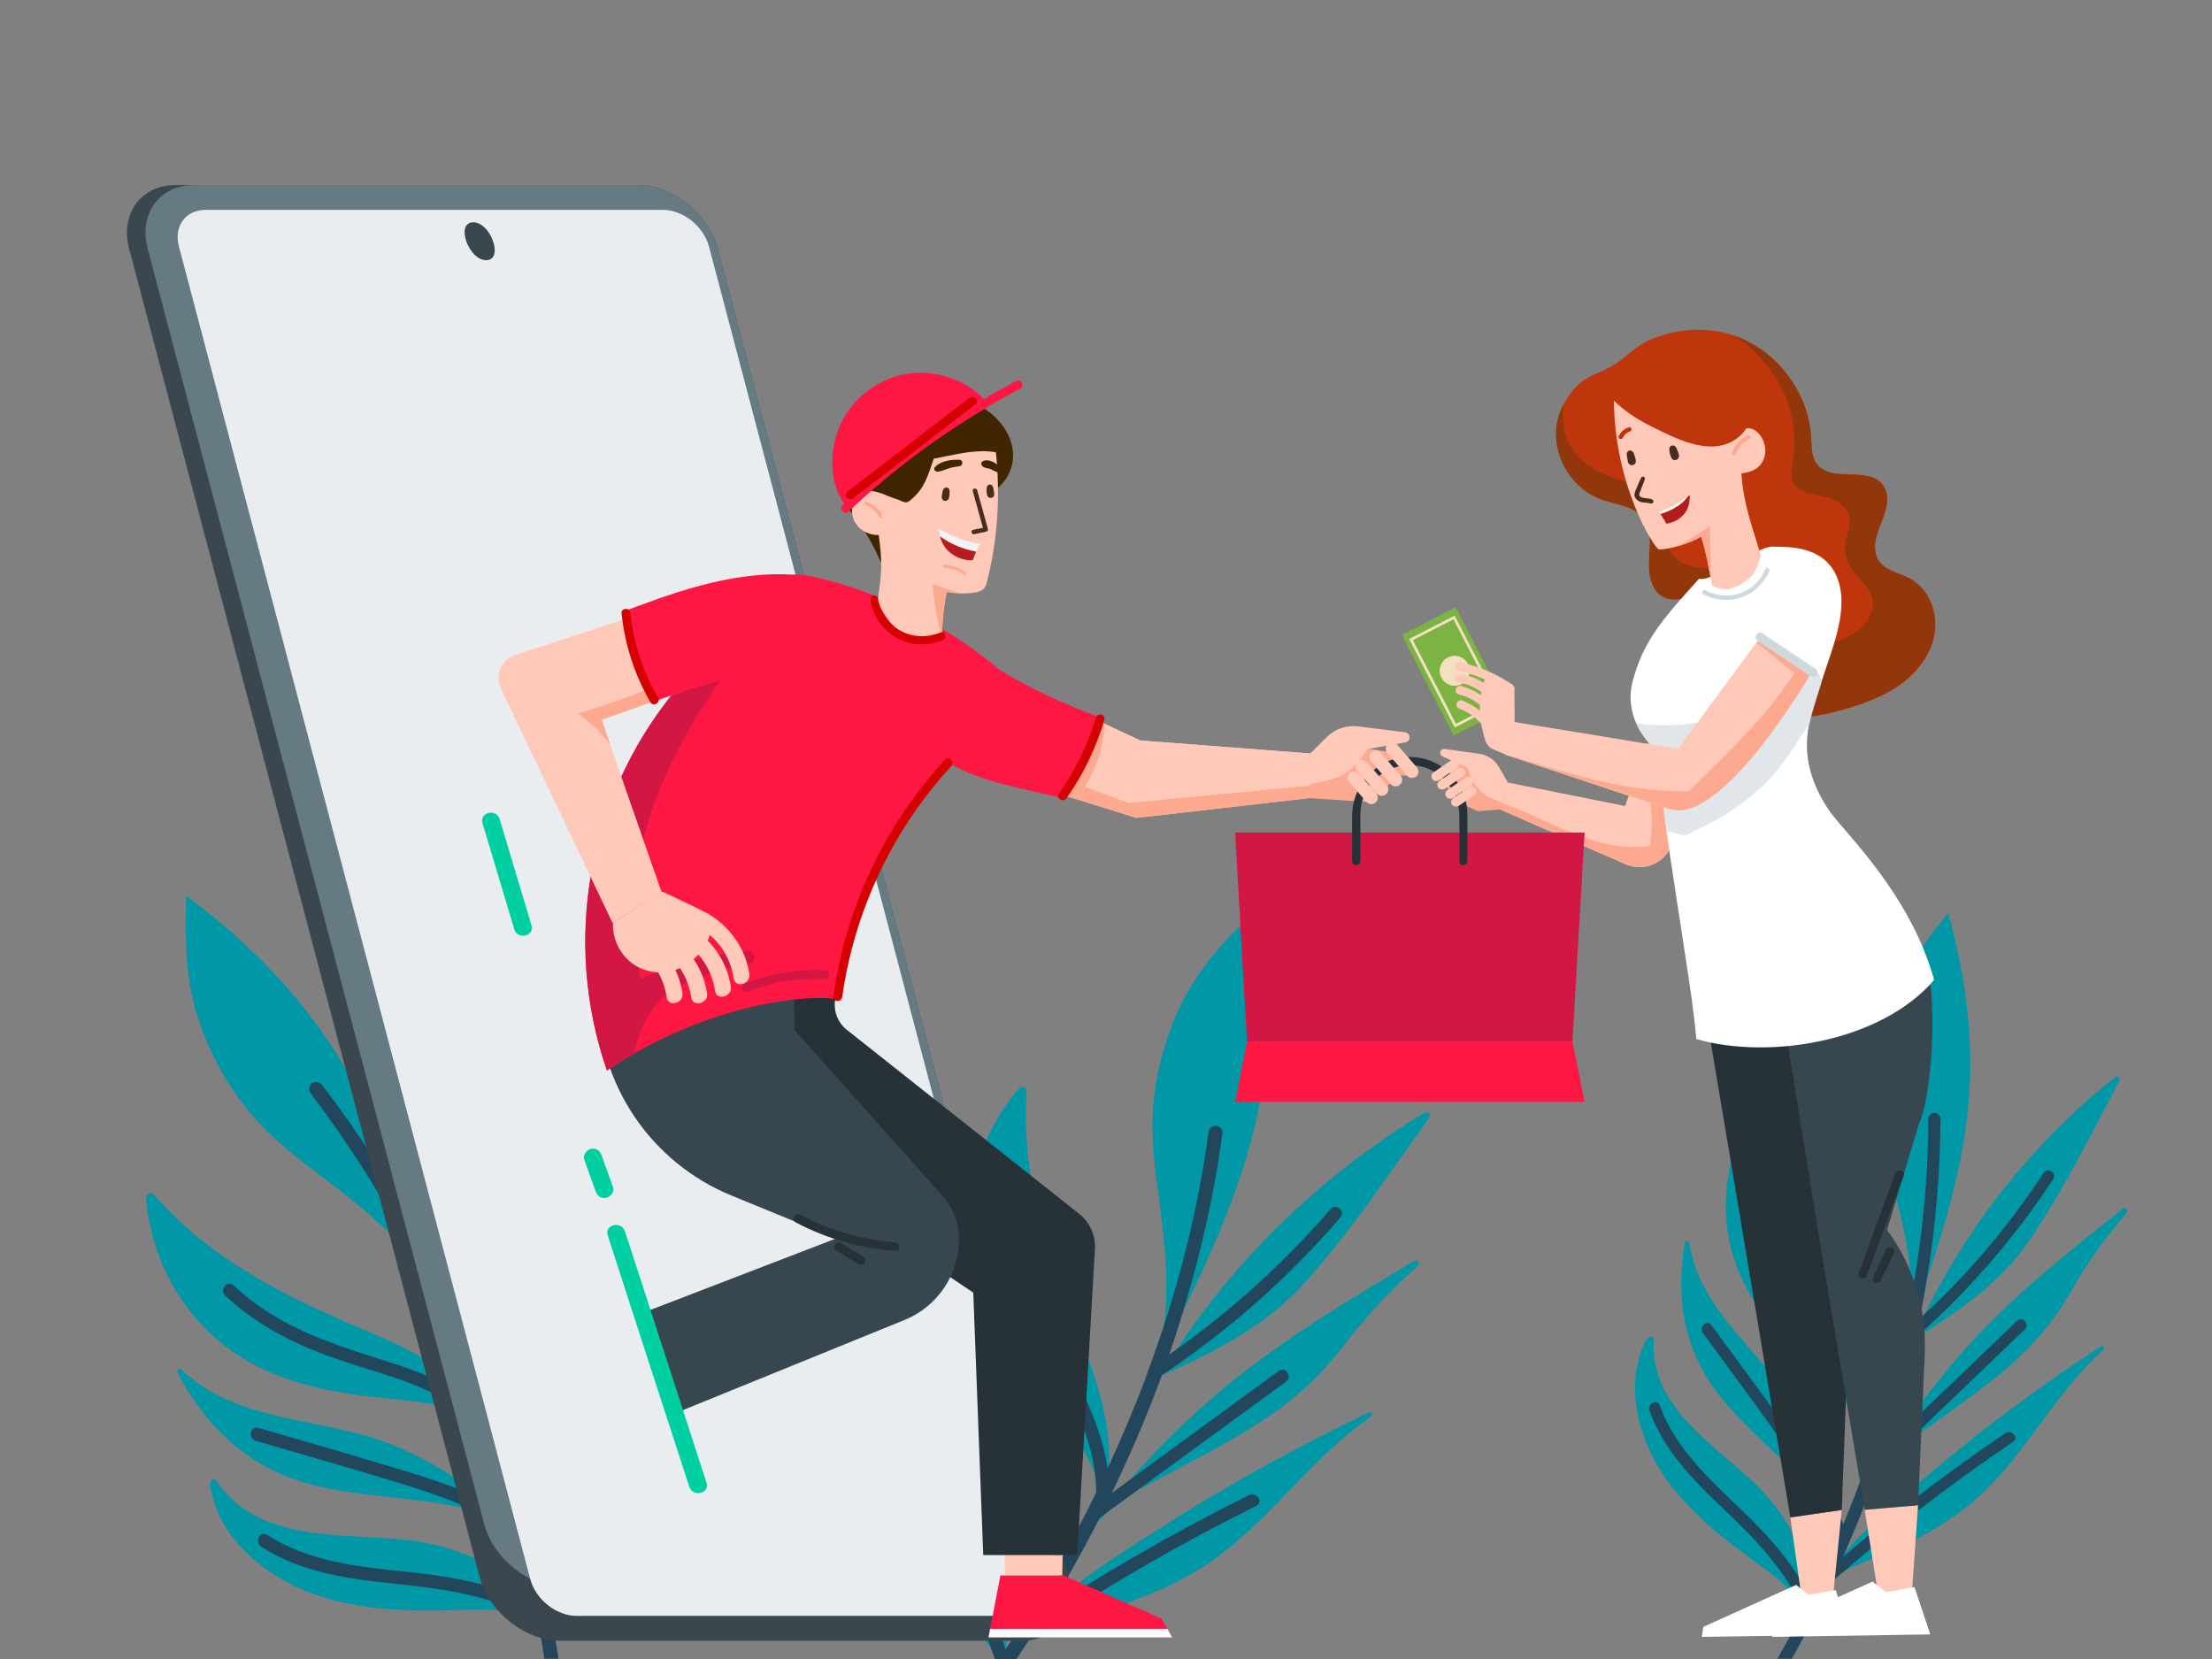 <?xml version="1.0" encoding="utf-8"?>
<!-- Generator: Adobe Illustrator 25.0.0, SVG Export Plug-In . SVG Version: 6.00 Build 0)  -->
<svg version="1.1" id="Layer_1" xmlns="http://www.w3.org/2000/svg" xmlns:xlink="http://www.w3.org/1999/xlink" x="0px" y="0px"
	 viewBox="0 0 800 600" style="enable-background:new 0 0 800 600;" xml:space="preserve">
<rect x="0" y="0" width="800" height="600" fill="#808080" stroke="none"/>
<style type="text/css">
	.st0{fill:#0097A7;}
	.st1{fill:#22475C;}
	.st2{fill:#3B474E;}
	.st3{fill:#667A84;}
	.st4{fill:#EAEDEF;}
	.st5{fill:#FFC9B9;}
	.st6{fill:#FDA98F;}
	.st7{fill:#BF360C;}
	.st8{fill:#92360C;}
	.st9{fill:#263238;}
	.st10{fill:#FFFFFF;}
	.st11{fill:#37474F;}
	.st12{fill:#CFD8DC;}
	.st13{opacity:0.63;fill:#CFD8DC;}
	.st14{fill:#7CB342;}
	.st15{fill:none;stroke:#F2E0BE;stroke-miterlimit:10;}
	.st16{fill:#F2E0BE;}
	.st17{fill:#472C1F;}
	.st18{fill:#B51C1C;}
	.st19{fill:#FF1744;}
	.st20{fill:#D50000;}
	.st21{fill:#D31744;}
	.st22{fill:#3F2500;}
	.st23{fill:#F3F3F3;}
	.st24{fill:#00CFA1;}
</style>
<g>
	<g>
		<g>
			<g>
				<g>
					<g>
						<path class="st0" d="M634.5,536.4c-15.2-14.5-37.9-27.8-36.4-51.9c0.1-1.1-1.4-1.3-1.9-0.6c-0.2,0-0.3,0-0.5,0.1c0,0,0,0,0,0
							c-1.6,2.9-2.7,5.9-3.4,9c0,0,0,0,0,0.1c-3.3,14.4,2.1,30.2,10.4,42c6.4,8.9,14.5,16.3,23.1,23c4.8,3.8,9.9,7.3,14.7,11
							c4.6,3.5,8.4,7.7,12.7,11.6c0.2,0.2,0.4,0.3,0.5,0.5c0,1.1,0.1,2.1,0.1,3.1c0,0.8,1.2,0.8,1.2,0.1c0-0.2,0-0.4,0-0.5
							c0,0,0,0,0,0c0-0.5,0-1,0-1.5c0.2,0.2,0.4,0.3,0.5,0.5c0.5,0.4,1.4-0.1,1-0.7c-0.5-0.9-1-1.8-1.6-2.7c0-0.8,0-1.4-0.1-2.1
							c0,0,0-0.1,0-0.1C653.8,561.6,646.1,547.5,634.5,536.4z"/>
					</g>
					<path class="st0" d="M767.7,437.2c-17.9,14.2-35.9,28.4-51.7,45c-12.1,12.7-23.2,27-32.7,42c-0.8,0.6-1.6,1.2-2.3,1.9
						c-0.2,0.2-0.5,0.4-0.7,0.6c-0.5,0.4-0.9,0.7-1.3,1.1c0.2-0.8,0.3-1.6,0.4-2.4c0.3,0.1,0.7,0.1,1-0.1c0.3-0.2,0.5-0.6,0.3-1.1
						c-0.1-0.2-0.2-0.4-0.2-0.6l0,0c-0.2-0.7-0.5-1.3-0.8-1.9c0.1-2,0.1-4,0-6c0-0.9-0.1-1.9-0.3-2.8c0-0.1,0-0.1,0-0.2
						c-1.6-13.2-8.1-26-14.7-37.5c-13.3-23.3-25.2-47.9-27-75.1c0-0.9-0.9-1.6-1.7-1.4l0,0c-0.2,0-0.3,0.1-0.5,0.2
						c-0.1,0.1-0.3,0.2-0.4,0.4c-11.2,17.3-14.3,39.4-6.9,58.9c4.4,11.6,11.9,21.6,20.4,30.5c10.2,10.7,22.9,19.7,29,33.5
						c0.4,0.8,0.7,1.7,1,2.5c0,0.1,0.1,0.1,0.1,0.2c-0.1,1.2-0.3,2.3-0.5,3.5l-1.1,0.9c-0.7,0.6-0.2,1.5,0.5,1.7
						c-0.4,1.6-0.9,3.2-1.4,4.8c0,0.1,0.1,0.1,0.1,0c0-0.1,0-0.1,0-0.1c0.1,0.1,0.2,0.1,0.3,0c0.5-0.7,1-1.4,1.6-2.1c0,0,0,0,0,0
						l0-0.1c1.4-1.8,2.7-3.7,4.1-5.5c0.4-0.5,0.7-0.9,1.1-1.4c2.2-1.8,4.4-3.5,6.7-5.1c0,0,0,0,0,0c13.6-10.2,28.1-19.3,40.5-31
						c7.2-6.8,13.2-14.4,18.2-23.1c4.7-8.3,9.7-15.7,15.5-22.9l0,0c1.5-1.9,3.1-3.8,4.7-5.6c0.3-0.4,0.4-0.8,0.2-1.2l0,0
						C769,436.9,768.3,436.7,767.7,437.2z M679.6,530.1C679.6,530.1,679.6,530.1,679.6,530.1L679.6,530.1L679.6,530.1
						c0,0.1,0,0.1,0,0.1c0,0,0,0,0,0c-1,1.7-2,3.3-2.9,5c0.6-1.5,1.1-2.9,1.5-4.4c0.1,0,0.3-0.1,0.4-0.2c0.4-0.3,0.8-0.7,1.2-1
						c0.1-0.1,0.2-0.2,0.3-0.3C679.9,529.6,679.8,529.9,679.6,530.1z"/>
					<path class="st0" d="M704.2,330.7c-0.3,0.3-0.5,0.7-0.8,1c-8,10-15.2,19.4-19.6,31.8c-4.4,12.2-6.2,25.3-5,38.2
						c1.3,14.2,6.3,27.7,9.4,41.5c1.9,8.7,3.1,17.3,3.2,26.1l0,0c0,3.6-0.1,7.3-0.4,11c2.1-6.2,4.2-12.5,6.3-18.7c0,0,0,0,0-0.1
						c5.8-17.5,11-35.1,13.6-53.3c3.6-25.1,1.2-49.4-5.2-73.7c0,0,0,0,0,0c-0.4-1.4-0.7-2.9-1.2-4.3
						C704.4,330.3,704.4,330.5,704.2,330.7z"/>
					<path class="st0" d="M764.9,389.6c-30.4,24.3-54.7,55.2-71.1,90.5c-0.1,0-0.1,0.1-0.1,0.1l0,0c-1.6,1-3.3,2-4.9,3
						c-0.2,0.1-0.3,0.2-0.4,0.4c-0.3,0.3-0.3,0.7-0.3,1.1l0,0c0.2,0.8,1,1.5,1.9,0.9c0.9-0.6,1.9-1.2,2.8-1.7
						c15.5-9.6,30.6-19.9,41-35.1c11.9-17.4,21.5-36.7,31.4-55.4c0,0,0,0,0-0.1c0.4-0.8,0.8-1.6,1.3-2.4c0-0.1,0-0.1,0.1-0.2
						C767,389.8,765.8,388.9,764.9,389.6z"/>
					<path class="st0" d="M648.9,508.4c-12.5-20.3-34-34.1-38-59c-0.1-0.8-1-0.7-1.4-0.2c-0.1,0.1-0.1,0.2-0.2,0.4
						c-0.6,3.4-1,6.8-1.1,10.2c-0.2,3.2-0.2,6.3,0,9.3c0.9,13.1,5.3,25.3,14.3,36.4c13.2,16.1,31.1,28,41.4,46.2
						c0.3,1.7,0.5,3.5,0.4,5.2c0,0,0,0,0,0c0,0,0,0,0,0c-0.1,1.5-0.4,2.9-1.1,4.2c-0.4,0.8,0.7,1.5,1.2,0.7c1.1-2,1.5-4.1,1.6-6.2
						l0.2,0.3c0,0.1,0.1,0.2,0.1,0.2c0.1,0.2,0.3,0.3,0.5,0.3c0.7,0.2,1.7-0.6,1.3-1.5c-0.5-1-1-2-1.5-3c-0.3-0.7-0.7-1.3-1.1-1.9
						c-0.8-3.8-2.3-7.6-3.4-10.9C658.8,528.5,654.7,517.9,648.9,508.4z"/>
					<path class="st0" d="M760,486.9c-0.1,0-0.2,0-0.3,0.1c-20.2,13.2-39.7,27.5-58.2,43c-11.8,9.8-23.9,19.8-34.2,31.4
						c-0.1,0.1-0.2,0.2-0.2,0.3c0,0,0,0,0,0c0,0,0,0,0,0c-1.6,1.7-3,3.5-4.5,5.3c-0.2,0.1-0.3,0.2-0.5,0.3c-0.9,1.9-1.8,3.8-2.6,5.6
						c1.1-0.9,2.2-1.7,3.4-2.4c0.1-0.1,0.3-0.2,0.4-0.2c1-0.6,2-1.2,3.1-1.8l1-0.5c0.1,0,0.2-0.1,0.2-0.1c7.2-3.7,15.4-6.2,22.2-9.6
						c9.8-4.9,19.2-10.7,27.2-18.3c14.1-13.4,23.6-30.7,36.7-44.9c0,0,0-0.1,0.1-0.1c2.2-2.4,4.4-4.6,6.9-6.8
						C761.2,487.7,760.7,486.8,760,486.9z"/>
					<g>
						<path class="st1" d="M648,600c2.5-4.4,5-9.1,7.6-14.2l0,0c0.5-1,1-2,1.6-3c1.4-2.8,2.9-5.8,4.3-8.8c0.3-0.6,0.6-1.3,0.9-1.9
							c0.3-0.6,0.6-1.2,0.8-1.7c0.1-0.2,0.2-0.3,0.2-0.5l0,0c0.2-0.5,0.5-1,0.7-1.5c1-2.1,2-4.3,3-6.6l0,0c0,0,0,0,0,0c0,0,0,0,0,0
							c0.1-0.2,0.1-0.3,0.2-0.5c3.7-8.3,7.4-17.6,11-27.6c0,0,0,0,0,0l0-0.1c0.4-1.1,0.8-2.1,1.1-3.2c0,0,0,0,0,0c0,0,0,0,0,0l0,0
							l0,0c0,0,0,0,0,0c0-0.2,0.1-0.3,0.2-0.5c0.4-1.2,0.8-2.4,1.2-3.6c4.4-12.9,8.4-27,11.8-42c0.2-0.7,0.3-1.4,0.5-2.1l0,0
							c0-0.3,0.1-0.6,0.2-0.8c0.1-0.3,0.1-0.5,0.2-0.8l0,0c1.3-6.1,2.5-12.3,3.5-18.7c0,0,0,0,0-0.1c3-18,4.7-37.2,4.8-57.1
							c0-1.2-1-2.2-2.2-2.2c-1.2,0-2.2,1-2.2,2.2c0,6-0.2,11.8-0.5,17.6c0,0,0,0,0,0.1c-0.9,16.4-2.9,32.2-5.7,47.1l0,0
							c-0.9,4.9-1.9,9.7-3,14.4c-0.1,0.4-0.2,0.7-0.3,1.1l0,0c-2.4,10.6-5.2,20.6-8.1,30.1l-0.2,0.6c-0.4,1.2-0.8,2.4-1.1,3.6
							c-0.3,1-0.6,2-1,2.9c-3.6,10.8-7.4,20.8-11.1,29.8c-0.1,0.3-0.3,0.7-0.4,1c-0.1,0.2-0.2,0.5-0.3,0.7c-0.5,1.1-0.9,2.2-1.4,3.2
							c0,0,0,0,0,0c0,0,0,0,0,0c-1.4,3.3-2.8,6.5-4.2,9.5c-0.9,1.9-1.7,3.8-2.6,5.6c-0.9,1.8-1.7,3.6-2.6,5.3c-0.5,1-1,2-1.5,2.9
							c-0.1,0.2-0.2,0.4-0.3,0.6c-3.5,7-7,13.4-10.3,19.1H648z"/>
					</g>
					<path class="st1" d="M739.1,424.2c-13.7,20.9-30,39.7-48.7,56.2c-2,1.8,0.8,4.9,2.8,3.1c18.9-16.8,35.5-35.9,49.4-57.1
						C744,424.2,740.6,421.9,739.1,424.2z"/>
					<path class="st1" d="M729.5,477.7c-17.8,17.1-35.7,34.2-53.5,51.3c-1.9,1.9,0.8,5,2.8,3.1c17.8-17.1,35.7-34.2,53.5-51.3
						C734.2,479,731.5,475.8,729.5,477.7z"/>
					<path class="st1" d="M725.3,518.3c-22.9,15.5-44.8,32.4-65.6,50.7c-2,1.8,0.7,4.9,2.8,3.1c20.8-18.3,42.7-35.2,65.6-50.7
						C730.3,520,727.5,516.8,725.3,518.3z"/>
					<path class="st1" d="M681,525.6c-1.3-15.2-9.4-28.1-18-40.3c-10.3-14.7-19.5-28.8-22.5-46.8c-0.4-2.7-4.5-1.8-4.1,0.9
						c2.6,16.1,10,29.6,19.2,42.8c9.5,13.6,19.7,27.3,21.2,44.4C677.2,529.2,681.3,528.3,681,525.6z"/>
					<path class="st1" d="M668.5,556c-4.9-13.7-12.6-25.9-21-37.6c-9.3-13.1-19-26.1-28.5-39.1c-1.6-2.2-4.7,0.6-3.1,2.8
						c9.1,12.5,18.4,25,27.4,37.6c8.6,11.9,16.5,24.3,21.5,38.2C665.7,560.5,669.4,558.5,668.5,556z"/>
					<path class="st1" d="M656.3,581.4c-6.2-14.5-16.3-25.7-27.6-36.4c-11.3-10.8-23-21.7-28.4-36.7c-0.9-2.5-4.6-0.6-3.7,1.9
						c5,14.1,15.5,24.9,26.2,35c12,11.4,23.1,22.7,29.8,38.1C653.6,585.8,657.4,583.9,656.3,581.4z"/>
				</g>
				<g>
					<g>
						<path class="st0" d="M146.6,556.9c-23.6-2.5-53.1,1.2-68.4-21.4c-0.7-1.1-2.1-0.2-2,0.8c-0.2,0.1-0.3,0.2-0.3,0.4
							c0,0,0,0,0,0.1c0.6,3.7,1.6,7.2,3.1,10.5c0,0,0,0,0,0.1c6.9,15.2,22.7,25.7,38.3,30.4c11.8,3.6,24.2,4.6,36.6,4.7
							c6.9,0,13.8-0.3,20.8-0.3c6.5,0,12.9,1.1,19.3,1.6c0.3,0,0.6,0.1,0.8,0.1c0.8,0.9,1.5,1.8,2.2,2.8c0.5,0.7,1.6-0.1,1.1-0.8
							c-0.1-0.2-0.2-0.3-0.4-0.5c0,0,0,0,0,0c-0.3-0.5-0.6-0.9-1-1.3c0.3,0,0.5,0,0.8,0c0.8,0,1.2-1,0.4-1.4
							c-1.1-0.5-2.2-0.9-3.3-1.3c-0.6-0.7-1-1.3-1.6-1.9c0,0-0.1-0.1-0.1-0.1C181.2,566,164.6,558.8,146.6,556.9z"/>
					</g>
					<path class="st0" d="M197.6,376.1c-6.3,25-12.6,50.2-15.4,75.9c-2.1,19.7-2.1,40.1-0.3,60.1c-0.3,1.1-0.5,2.2-0.8,3.3
						c-0.1,0.3-0.2,0.7-0.2,1c-0.2,0.6-0.3,1.3-0.4,1.9c-0.4-0.8-0.8-1.7-1.3-2.5c0.4-0.1,0.7-0.4,0.9-0.8c0.2-0.4,0.1-0.9-0.4-1.2
						c-0.2-0.1-0.4-0.3-0.6-0.4l0,0c-0.7-0.4-1.3-0.8-2-1.2c-1.3-1.9-2.7-3.7-4.2-5.4c-0.7-0.8-1.4-1.6-2.2-2.3
						c0-0.1-0.1-0.1-0.1-0.1c-10.5-10.7-25.2-17.7-39-23.5c-28-11.7-55.6-25.5-75.9-48.7c-0.7-0.8-1.9-0.8-2.5-0.1l0,0
						c-0.1,0.1-0.2,0.3-0.3,0.5c-0.1,0.2-0.1,0.4-0.1,0.6c1.9,23.3,14.4,45.2,34.3,57.6c11.9,7.4,25.6,11.2,39.3,13.3
						c16.5,2.6,34.1,1.9,49.1,10.1c0.9,0.5,1.8,1,2.7,1.6c0.1,0,0.2,0.1,0.2,0.1c0.7,1.1,1.3,2.3,2,3.5l-0.3,1.5
						c-0.2,1,0.9,1.5,1.6,1.1c0.8,1.7,1.4,3.5,2,5.3c0,0.1,0.2,0,0.1-0.1c0-0.1,0-0.1,0-0.1c0.1,0.1,0.3,0,0.3-0.2c0-1,0-2,0-3
						c0,0,0,0,0,0l0-0.1c0-2.6-0.1-5.2-0.2-7.8c0-0.7,0-1.3,0-2c0.7-3.1,1.6-6.1,2.4-9.2c0,0,0,0,0,0c5.2-18.5,11.8-36.6,14.9-55.7
						c1.8-11.1,1.9-22,0.4-33.2c-1.5-10.6-2.1-20.7-1.9-31.3l0,0c0-2.7,0.1-5.5,0.3-8.3c0-0.6-0.3-1-0.7-1.2l0,0
						C198.5,375.1,197.8,375.3,197.6,376.1z M182.6,520.1C182.6,520.1,182.6,520.1,182.6,520.1L182.6,520.1l0,0.1c0,0,0,0,0,0
						c0,0,0,0,0,0c0.3,2.2,0.5,4.3,0.8,6.5c-0.5-1.7-1-3.4-1.6-5c0.1-0.1,0.2-0.3,0.2-0.5c0.1-0.6,0.2-1.2,0.4-1.7
						c0-0.2,0.1-0.3,0.1-0.5C182.6,519.4,182.7,519.7,182.6,520.1z"/>
					<path class="st0" d="M67.3,324.6c0,0.5,0,1,0,1.5c-0.3,14.5-0.2,27.9,4.3,42c4.5,13.9,11.9,26.9,21.8,37.7
						c10.9,11.8,24.8,20.5,37,30.7c7.8,6.5,14.7,13.4,20.8,21.2l0,0c2.5,3.2,4.9,6.6,7.2,10.1c-2.4-7-4.8-14.1-7.2-21.1
						c0,0,0,0,0-0.1c-6.9-19.6-14.3-39-24.5-57.2c-14.1-25-32.9-45.1-55.4-62.4c0,0,0,0,0,0c-1.3-1-2.7-2.1-4-3.1
						C67.3,324.1,67.4,324.3,67.3,324.6z"/>
					<path class="st0" d="M162.2,335.5c-10.4,42.7-11,87.2-1.3,130.1c0,0.1-0.1,0.1-0.1,0.2l0,0c-0.8,2-1.5,4.1-2.3,6.1
						c-0.1,0.2-0.1,0.4-0.1,0.6c0,0.5,0.2,0.9,0.5,1.2l0,0c0.7,0.6,1.9,0.6,2.4-0.5c0.5-1.2,0.9-2.3,1.3-3.5
						c7.3-19.2,13.7-38.9,12.6-59.7c-1.3-23.8-6-47.7-10-71.2c0,0,0,0,0-0.1c-0.2-1-0.4-2-0.5-3c0-0.1,0-0.1-0.1-0.2
						C164.3,334.2,162.6,334.2,162.2,335.5z"/>
					<path class="st0" d="M140.2,521.9c-25.2-9.6-53.9-7.1-74.7-26.6c-0.7-0.6-1.4,0.1-1.4,0.8c0,0.1,0,0.3,0.1,0.4
						c1.9,3.5,3.8,6.8,6,9.9c2,3,4.1,5.7,6.4,8.3c9.8,11.1,22.2,19,37.9,22.7c22.9,5.4,47.1,3.7,69,12.9c1.5,1.3,2.9,2.8,3.9,4.3
						c0,0,0,0,0,0c0,0,0,0,0,0c0.9,1.4,1.6,2.8,1.9,4.5c0.2,0.9,1.7,0.8,1.5-0.2c-0.4-2.5-1.4-4.7-2.9-6.6l0.3,0.2
						c0.1,0,0.2,0.1,0.3,0.1c0.2,0.1,0.4,0,0.6-0.1c0.8-0.3,1.1-1.7,0.1-2.2c-1.2-0.6-2.3-1.1-3.4-1.6c-0.8-0.3-1.5-0.7-2.3-1
						c-3.4-2.8-7.3-5.1-10.6-7.5C162.8,533,152,526.3,140.2,521.9z"/>
					<path class="st0" d="M224.9,426c-0.1,0.1-0.1,0.1-0.2,0.3c-9,25.7-16.6,51.9-22.5,78.6c-3.8,17-7.8,34.3-9,51.7
						c0,0.1,0,0.3,0,0.4c0,0,0,0,0,0c0,0,0,0,0,0c-0.2,2.6-0.3,5.2-0.3,7.9c-0.1,0.2-0.2,0.4-0.3,0.6c0.5,2.3,1,4.6,1.5,6.9
						c0.3-1.5,0.8-3,1.3-4.5c0.1-0.2,0.1-0.3,0.2-0.5c0.5-1.3,1-2.5,1.5-3.7l0.5-1.2c0-0.1,0.1-0.2,0.1-0.2
						c3.9-8.3,9.6-16.2,13.3-23.9c5.4-11.1,9.9-22.8,11.8-35.1c3.5-21.7,0-43.7,2-65.5c0,0,0-0.1,0-0.1c0.3-3.6,0.8-7.2,1.5-10.8
						C226.6,425.9,225.4,425.4,224.9,426z"/>
					<g>
						<path class="st1" d="M123.8,411.3C123.8,411.4,123.8,411.4,123.8,411.3c10.6,15.4,19.6,30.9,27.4,46.2l0,0
							c2.5,5,4.9,10,7.2,14.9c0.2,0.4,0.4,0.8,0.5,1.2l0,0c5.1,11.1,9.6,22.1,13.5,32.6l0.3,0.7c0.5,1.4,1,2.7,1.5,4
							c0.4,1.1,0.8,2.2,1.2,3.3c4.2,12.1,7.7,23.7,10.6,34.4c0.1,0.4,0.2,0.8,0.3,1.2c0.1,0.3,0.2,0.6,0.2,0.9
							c0.3,1.3,0.7,2.6,1,3.8c0,0,0,0,0,0c0,0,0,0,0,0c1,4,1.9,7.8,2.8,11.4c0.5,2.3,1,4.6,1.5,6.8c0.5,2.2,0.9,4.4,1.4,6.6
							c0.2,1.2,0.5,2.4,0.7,3.6c0,0.3,0.1,0.5,0.2,0.8c1.1,5.7,2,11.1,2.8,16.2h5.1c-0.7-4.3-1.4-8.8-2.3-13.5l0,0
							c-0.2-1.3-0.5-2.5-0.7-3.8c-0.7-3.5-1.4-7.2-2.2-10.9c-0.2-0.8-0.3-1.5-0.5-2.3c-0.1-0.7-0.3-1.4-0.5-2.1
							c-0.1-0.2-0.1-0.4-0.1-0.6l0,0c-0.1-0.6-0.3-1.2-0.4-1.8c-0.6-2.6-1.2-5.2-1.9-7.9l0,0c0,0,0,0,0,0c0,0,0,0,0,0
							c-0.1-0.2-0.1-0.4-0.1-0.6c-2.5-10-5.5-20.8-9.2-32.3c0,0,0,0,0,0l0-0.1c-0.4-1.2-0.8-2.4-1.2-3.7c0,0,0,0,0,0c0,0,0,0,0,0
							l0,0l0,0c0,0,0,0,0,0c-0.1-0.2-0.1-0.4-0.2-0.5c-0.4-1.4-0.9-2.7-1.4-4.1c-5-14.6-11-30-18.4-45.8c-0.3-0.7-0.7-1.5-1-2.2l0,0
							c-0.2-0.3-0.3-0.6-0.4-0.9c-0.1-0.3-0.3-0.5-0.4-0.8l0,0c-3-6.3-6.3-12.7-9.7-19.2c0,0,0,0,0-0.1c-9.8-18.2-21.3-36.6-35-54.4
							c-0.8-1.1-2.4-1.3-3.6-0.5c-1.1,0.8-1.3,2.4-0.5,3.5C116.2,400.5,120.1,405.9,123.8,411.3z"/>
					</g>
					<path class="st1" d="M162.9,384.3c2.1,28.1,0.5,56.2-4.9,83.9c-0.6,3,4.1,3.9,4.7,0.9c5.4-28,7.1-56.6,4.9-85.1
						C167.4,380.9,162.7,381.2,162.9,384.3z"/>
					<path class="st1" d="M191.2,438.8c-4.2,27.6-8.4,55.2-12.6,82.8c-0.5,3,4.2,3.9,4.7,0.9c4.2-27.6,8.4-55.2,12.6-82.8
						C196.4,436.7,191.7,435.8,191.2,438.8z"/>
					<path class="st1" d="M215.5,478.1c-9.9,29.7-17.8,59.9-23.8,90.6c-0.6,3,4.1,3.9,4.7,0.9c6-30.7,14-60.9,23.8-90.6
						C221.1,476.1,216.4,475.2,215.5,478.1z"/>
					<path class="st1" d="M180.8,515.1c-11.6-12.7-27.8-18.7-43.9-23.7c-19.3-6.1-37.3-12.3-52.4-26.5c-2.2-2.1-5.3,1.5-3.1,3.6
						c13.4,12.6,29.3,19.6,46.7,25.1c17.9,5.6,36.5,10.9,49.6,25.1C179.8,520.9,182.8,517.3,180.8,515.1z"/>
					<path class="st1" d="M190.6,551c-13.8-8.9-29.1-14.5-44.8-19.2c-17.4-5.3-34.9-10.3-52.4-15.4c-2.9-0.9-3.8,3.8-0.9,4.7
						c16.8,4.9,33.7,9.7,50.4,14.8c15.9,4.8,31.6,10.4,45.6,19.5C191.1,556.9,193.1,552.6,190.6,551z"/>
					<path class="st1" d="M197.1,582.1c-15.6-8.7-32.2-11.8-49.8-13.6c-17.6-1.8-35.5-3.6-50.7-13.4c-2.6-1.7-4.6,2.6-2.1,4.3
						c14.3,9.2,31,11.6,47.6,13.3c18.6,1.9,36.3,4.4,52.9,13.6C197.7,587.9,199.7,583.6,197.1,582.1z"/>
				</g>
				<g>
					<g>
						<path class="st0" d="M334.3,570.6c4.9,4.9,10,9.6,14.8,14.5c4.6,4.6,8.3,9.9,12.5,14.9c0,0,0,0,0,0h2.8
							c-0.2-0.4-0.4-0.8-0.6-1.2c0.1-0.9,0.2-1.6,0.2-2.4c0,0,0-0.1,0-0.1c1.1-17.9-5.4-34.8-16.8-48.9
							c-14.9-18.5-38.3-36.8-33-63.6c0.3-1.2-1.3-1.7-2-0.9c-0.2-0.1-0.4-0.1-0.5,0.1c0,0,0,0-0.1,0c-2.2,3-4,6.2-5.2,9.6
							c0,0,0,0,0,0.1c-5.9,15.6-2.2,34.2,5.4,48.6C317.7,552.2,325.7,561.7,334.3,570.6z"/>
					</g>
					<path class="st0" d="M511.4,456.1c-22.2,13.2-44.4,26.5-64.7,42.6c-15.5,12.4-30,26.8-42.9,42.1c-1,0.6-1.9,1.2-2.9,1.8
						c-0.3,0.2-0.6,0.4-0.9,0.6c-0.6,0.3-1.1,0.7-1.7,1c0.3-0.9,0.6-1.8,0.9-2.6c0.4,0.2,0.8,0.2,1.2,0c0.4-0.2,0.7-0.5,0.5-1.1
						c0-0.2-0.1-0.5-0.2-0.7l0,0c-0.2-0.8-0.4-1.5-0.6-2.3c0.4-2.2,0.7-4.5,0.9-6.8c0.1-1,0.1-2.1,0.1-3.2c0-0.1,0-0.1,0-0.2
						c0.2-15-5.2-30.3-10.8-44.2c-11.4-28.1-21.1-57.4-19-88.2c0.1-1.1-0.8-1.9-1.7-1.8l0,0c-0.2,0-0.4,0-0.6,0.2
						c-0.2,0.1-0.3,0.2-0.5,0.4c-15.2,17.7-21.9,42-16.6,64.9c3.2,13.6,10.1,26,18.3,37.2c9.8,13.5,22.7,25.5,27.5,41.9
						c0.3,1,0.5,2,0.8,3c0,0.1,0.1,0.2,0.1,0.2c-0.3,1.3-0.7,2.6-1.1,3.8l-1.3,0.8c-0.9,0.6-0.4,1.7,0.4,2c-0.7,1.7-1.4,3.5-2.3,5.2
						c-0.1,0.1,0.1,0.1,0.1,0.1c0-0.1,0-0.1,0.1-0.1c0.1,0.1,0.2,0.2,0.3,0.1c0.7-0.7,1.4-1.4,2.1-2.1c0,0,0,0,0,0l0-0.1
						c1.8-1.8,3.6-3.7,5.4-5.6c0.5-0.5,0.9-0.9,1.4-1.4c2.7-1.6,5.5-3.2,8.2-4.8c0,0,0,0,0,0c16.8-9.4,34.3-17.4,50-28.7
						c9.1-6.6,17-14.2,23.8-23.1c6.5-8.5,13.3-16.1,20.8-23.4l0,0c2-1.9,4-3.8,6.1-5.6c0.4-0.4,0.5-0.9,0.4-1.3l0,0
						C512.9,456,512.1,455.7,511.4,456.1z M398.8,547C398.8,547,398.8,547,398.8,547L398.8,547L398.8,547c-0.1,0.1-0.1,0.1-0.1,0.1
						c0,0,0,0,0,0c-1.4,1.7-2.7,3.4-4,5.2c0.9-1.5,1.7-3.1,2.4-4.7c0.2,0,0.3-0.1,0.5-0.2c0.5-0.3,1-0.6,1.5-0.9
						c0.1-0.1,0.3-0.2,0.4-0.3C399.2,546.5,399.1,546.8,398.8,547z"/>
					<path class="st0" d="M456.1,327.4c-0.4,0.3-0.7,0.7-1,1c-10.5,10-19.9,19.5-26.8,32.6c-6.7,13-10.7,27.4-11.4,42
						c-0.7,16.1,3,32,4.3,47.9c0.9,10.1,0.9,19.9-0.4,29.7l0,0c-0.5,4.1-1.2,8.1-2.1,12.2c3.3-6.6,6.6-13.3,9.9-20c0,0,0,0,0-0.1
						c9.1-18.7,17.5-37.6,23.2-57.7c7.8-27.6,8.8-55.2,5.2-83.3c0,0,0,0,0,0c-0.2-1.7-0.4-3.3-0.7-5
						C456.5,327,456.4,327.2,456.1,327.4z"/>
					<path class="st0" d="M515.3,402.4c-37.7,22.7-69.6,53.7-93.1,90.8c-0.1,0-0.1,0-0.2,0.1l0,0c-2,0.9-4,1.8-6,2.7
						c-0.2,0.1-0.4,0.2-0.5,0.3c-0.3,0.3-0.5,0.8-0.4,1.2l0,0c0.1,1,0.9,1.8,2,1.3c1.1-0.5,2.3-1,3.4-1.5
						c18.8-8.4,37.2-17.7,51.2-33.2c15.9-17.7,29.6-37.9,43.4-57.3c0,0,0,0,0-0.1c0.6-0.8,1.2-1.7,1.8-2.5c0-0.1,0.1-0.1,0.1-0.2
						C517.7,402.9,516.5,401.8,515.3,402.4z"/>
					<path class="st0" d="M367.6,518.2c-11-24.6-32.9-43.2-33.8-71.7c0-0.9-1-1-1.5-0.4c-0.1,0.1-0.2,0.2-0.3,0.4
						c-1.2,3.8-2.1,7.5-2.8,11.2c-0.7,3.5-1.1,7-1.4,10.4c-1,14.8,2.2,29.1,10.6,42.9c12.3,20,30.6,36,39.5,58c0.1,2,0.1,4-0.3,5.8
						c0,0,0,0,0,0c0,0,0,0,0,0c-0.3,1.7-0.9,3.1-1.8,4.5c-0.5,0.8,0.6,1.8,1.2,1c1.5-2,2.3-4.3,2.7-6.7l0.1,0.3
						c0,0.1,0.1,0.2,0.1,0.3c0.1,0.2,0.3,0.3,0.5,0.4c0.8,0.3,2-0.4,1.6-1.5c-0.4-1.2-0.8-2.4-1.3-3.6c-0.3-0.8-0.6-1.6-0.9-2.3
						c-0.4-4.4-1.5-8.8-2.2-12.7C375.7,542.1,372.7,529.7,367.6,518.2z"/>
					<path class="st0" d="M495.4,510.7c-0.1,0-0.2,0-0.3,0.1c-24.6,11.8-48.5,24.8-71.6,39.4c-14.7,9.3-29.8,18.6-43,30.1
						c-0.1,0.1-0.2,0.2-0.3,0.3c0,0,0,0,0,0c0,0,0,0,0,0c-2,1.7-3.9,3.5-5.8,5.3c-0.2,0.1-0.4,0.1-0.6,0.3c-1.3,2-2.5,4-3.8,5.9
						c1.3-0.8,2.7-1.6,4.1-2.2c0.2-0.1,0.3-0.2,0.5-0.2c1.2-0.6,2.5-1.1,3.7-1.6l1.2-0.4c0.1,0,0.2-0.1,0.3-0.1
						c8.6-3.1,18.2-4.6,26.3-7.4c11.7-4,23.1-9.1,33.2-16.4c17.8-12.8,31-30.8,47.8-44.8c0,0,0.1-0.1,0.1-0.1
						c2.8-2.3,5.7-4.5,8.7-6.6C496.5,511.8,496.1,510.6,495.4,510.7z"/>
					<g>
						<path class="st1" d="M367.6,600c1.4-2.1,2.9-4.3,4.4-6.6c0.4-0.7,0.9-1.3,1.3-2c0.4-0.6,0.8-1.2,1.2-1.8
							c0.1-0.2,0.2-0.3,0.3-0.5l0,0c0.3-0.5,0.7-1,1-1.6c1.4-2.2,2.8-4.5,4.3-6.9l0,0c0,0,0,0,0,0c0,0,0,0,0,0
							c0.1-0.2,0.2-0.4,0.3-0.5c5.3-8.8,10.9-18.6,16.4-29.3c0,0,0,0,0,0l0-0.1c0.6-1.1,1.2-2.3,1.7-3.4c0,0,0,0,0,0c0,0,0,0,0,0
							l0,0l0,0c0,0,0,0,0,0c0.1-0.2,0.2-0.3,0.2-0.5c0.7-1.3,1.3-2.5,1.9-3.8c6.8-13.8,13.5-29,19.5-45.3c0.3-0.8,0.6-1.5,0.8-2.3
							l0,0c0.1-0.3,0.2-0.6,0.3-0.9c0.1-0.3,0.2-0.6,0.3-0.8l0,0c2.4-6.6,4.6-13.4,6.7-20.4c0,0,0,0,0-0.1
							c6-19.7,10.9-40.9,13.9-63.2c0.2-1.4-0.8-2.7-2.2-2.8c-1.4-0.2-2.6,0.8-2.8,2.2c-0.9,6.7-2,13.2-3.2,19.7c0,0,0,0,0,0.1
							c-3.5,18.3-8.1,35.6-13.5,51.9l0,0c-1.8,5.3-3.6,10.5-5.5,15.6c-0.1,0.4-0.3,0.8-0.4,1.2l0,0c-4.3,11.5-8.9,22.3-13.6,32.5
							l-0.3,0.7c-0.6,1.3-1.2,2.6-1.8,3.9c-0.5,1.1-1,2.1-1.5,3.1c-5.6,11.5-11.3,22.2-16.9,31.8c-0.2,0.3-0.4,0.7-0.6,1
							c-0.2,0.3-0.3,0.5-0.5,0.8c-0.7,1.2-1.4,2.3-2,3.4c0,0,0,0,0,0c0,0,0,0,0,0c-2.1,3.5-4.1,6.9-6.2,10c-1.3,2-2.5,4-3.8,5.9
							c-1.2,1.9-2.5,3.8-3.7,5.6c-0.7,1-1.4,2.1-2.1,3.1c-0.1,0.2-0.3,0.4-0.4,0.6c0,0,0,0,0,0H367.6z"/>
					</g>
					<path class="st1" d="M481.2,437.3c-18.4,21.3-39.5,40-62.9,55.7c-2.5,1.7,0.1,5.6,2.6,3.9c23.7-15.9,45.2-34.9,63.8-56.5
						C486.8,438.1,483.2,435,481.2,437.3z"/>
					<path class="st1" d="M462.5,495.8c-22.5,16.5-45.1,32.9-67.6,49.4c-2.5,1.8,0.2,5.7,2.6,3.9c22.5-16.5,45.1-32.9,67.6-49.4
						C467.6,498,465,494,462.5,495.8z"/>
					<path class="st1" d="M451.8,540.7c-28,13.9-55.1,29.6-81.1,47c-2.5,1.7,0.1,5.6,2.6,3.9c26-17.4,53.1-33.1,81.1-47
						C457.1,543.3,454.5,539.4,451.8,540.7z"/>
					<path class="st1" d="M401.1,542.2c0.8-17.2-6.4-32.9-14.1-47.9c-9.3-18-17.6-35.1-18.1-55.8c-0.1-3.1-4.8-2.7-4.7,0.4
						c0.5,18.4,6.7,34.6,15.1,50.8c8.6,16.6,18,33.6,17.1,52.9C396.2,545.6,400.9,545.2,401.1,542.2z"/>
					<path class="st1" d="M382.5,574.4c-3.4-16-10.3-30.9-17.9-45.3c-8.5-16.1-17.3-32-26-48c-1.5-2.7-5.4,0-3.9,2.6
						c8.4,15.4,16.8,30.7,25.1,46.2c7.8,14.7,14.9,29.7,18.3,46C378.7,578.9,383.1,577.4,382.5,574.4z"/>
					<path class="st1" d="M332.9,555.4c11.2,13.9,21.5,27.5,26.9,44.6h5c-4.9-16.7-14.3-30.4-25.2-43.9
						c-11.1-13.7-22.5-27.7-26.3-45.4c-0.6-3-5.1-1.4-4.5,1.6C312.3,528.8,322.5,542.4,332.9,555.4z"/>
				</g>
				<g>
					<path class="st2" d="M202.6,593.4h166.8c12.7,0,20.3-10.3,17-23L259.6,89.9c-3.4-12.7-16.4-23-29.1-23H63.7
						c-12.7,0-20.3,10.3-17,23l126.8,480.5C176.9,583.1,189.9,593.4,202.6,593.4z"/>
					<path class="st3" d="M204.2,574.1h160.1c12.7,0,20.3-10.3,17-23L259.6,89.9c-3.4-12.7-16.4-23-29.1-23H70.4
						c-12.7,0-20.3,10.3-17,23l121.7,461.2C178.4,563.8,191.5,574.1,204.2,574.1z"/>
					<path class="st4" d="M74.4,75.9h165.3c7.3,0,14.7,5.9,16.7,13.2l127.2,482.1c1.9,7.3-2.4,13.2-9.7,13.2H208.5
						c-7.3,0-14.7-5.9-16.7-13.2L64.7,89.1C62.8,81.8,67.1,75.9,74.4,75.9z"/>
					<path class="st2" d="M171.1,80.4c-6.5,0.1-1.6,13.8,4.8,13.7C182.3,94,177.5,80.3,171.1,80.4z"/>
				</g>
			</g>
		</g>
		<g>
			<g>
				<g>
					<g>
						<g>
							<path class="st5" d="M598.9,261.2l-11.2,30.3l-42.5-8.5l-2,7.5l-0.6,2.3l45.4,19.8c9,3.9,18.8-3.7,17.2-13.4L598.9,261.2z"/>
							<path class="st6" d="M605.2,299l-6.3-37.8l-5.4,14.7c2.9,9.7,5.1,19.5,3.1,30c1-0.1,2-0.3,3-0.6c-1,0.2-2,0.4-3,0.6
								c-0.1,0.3-0.1,0.7-0.2,1c0.1-0.4,0.1-0.7,0.2-1c-19,2.8-35.6-9.2-53.3-15.4l0,0l-0.6,2.3l45.4,19.8
								C597.1,316.4,606.9,308.7,605.2,299z"/>
							<polygon class="st6" points="527.7,274.4 519.5,279.6 527.7,290.3 534.5,293.4 542.7,292.7 545.2,282.9 							"/>
						</g>
						<path class="st5" d="M543.3,290.4l-4.8-2.1c-3.1-1.7-5.5-4.4-6.7-7.8l-0.9-2.7l-9.3-4.3c-0.6-0.3-0.9-1-0.7-1.6l0,0
							c0.2-0.7,1-1.2,1.7-1l12.3,1.7c3,0.4,5.7,2.2,7.2,4.8l3.2,5.5L543.3,290.4z"/>
					</g>
					<g>
						<path class="st7" d="M562.9,155.2c-0.9,10.9,6.2,22,16.6,25.6c5.2,1.8,11.4,2.2,14.8,6.5c3.2,4,2.5,9.8,2.2,14.9
							c-0.3,5.1,0.5,11.3,5,13.7c5.8,3,12.9-2.3,19.2-0.8c6.2,1.5,9,9,9.3,15.4c0.3,6.4-0.7,13.3,2.3,19c2.9,5.6,9.1,8.8,15.3,9.6
							c6.2,0.8,12.5-0.6,18.6-2.3c7.4-2.1,14.8-4.7,21-9.1c6.2-4.5,11.3-11,12.5-18.6c1.2-7.6-2-16.1-8.8-19.8
							c-3.9-2.2-9.1-2.9-11.5-6.7c-2.6-4-0.8-9.3,1-13.7c1.8-4.4,3.4-9.8,0.5-13.6c-5.2-6.9-18.6-0.6-23.8-7.5
							c-2-2.7-1.9-6.3-2.1-9.7c-0.9-16.2-12.3-31.4-27.7-36.7c-10.2-3.5-21.7-2.6-31.4,1.9c-5,2.3-8.3,6.4-12.9,9.1
							c-4.4,2.5-8.7,3.3-12.5,7C566.2,143.7,563.4,149.3,562.9,155.2z"/>
						<path class="st8" d="M690.9,209.4c-3.9-2.2-9.1-2.9-11.5-6.7c-2.6-4-0.8-9.3,1-13.7c1.8-4.4,3.4-9.8,0.5-13.6
							c-5.2-6.9-18.6-0.6-23.8-7.5c-2-2.7-1.9-6.3-2.1-9.7c-0.9-16.1-12.2-31.2-27.5-36.6c10,6.5,17.7,17,20.4,28.6
							c0.9,4,1.1,8,1,12.1c-0.1,5.7-3.7,12.8,3.6,15.5c5.1,1.9,10.7,1.2,14.6,5.8c2.3,2.7,2.2,6,1.2,9.2c-1,3.2-1.6,5.9-0.5,9.1
							c1.1,3.1,3.3,5.9,5.5,8.3c2,2.2,4,4.5,4.1,7.7c0.1,3.1-1.5,6.2-3.6,8.4c-3.9,4.2-10.2,6.2-15.7,7c-5.2,0.8-10.3,0.2-14.4-3.3
							c-3.8-3.3-5.7-8.4-7.5-13c-1-2.6-1.9-5.2-4.1-7.1c-1.9-1.7-4.2-2.5-6.6-3.1c-5.6-1.4-12.1-0.8-17.3-3.4
							c-4.7-2.4-5.5-7.4-5.3-12.1c0.2-4.5,1.3-10.1-2.8-13.2c-2.2-1.7-5-2.4-7.6-2.9c-2.8-0.6-5.5-1.3-8.2-2.1
							c-5.9-1.9-11.4-4.8-15.1-9.9c-3.3-4.5-4.3-9.9-3.9-15.4c0-0.5,0.1-1.1,0.2-1.7c-1.5,2.8-2.4,5.8-2.7,9
							c-0.9,10.9,6.2,22,16.6,25.6c5.2,1.8,11.4,2.2,14.8,6.5c3.2,4,2.5,9.8,2.2,14.9c-0.3,5.1,0.5,11.3,5,13.7
							c5.8,3,12.9-2.3,19.2-0.8c6.2,1.5,9,9,9.3,15.4c0.3,6.4-0.7,13.3,2.3,19c2.9,5.6,9.1,8.8,15.3,9.6c6.2,0.8,12.5-0.6,18.6-2.3
							c7.4-2.1,14.8-4.7,21-9.1c6.2-4.5,11.3-11,12.5-18.6C700.8,221.6,697.6,213.1,690.9,209.4z"/>
					</g>
					<g>
						<g>
							<polygon class="st5" points="662.9,578 651.9,580.1 647.5,548.8 666.1,546.1 							"/>
							<polygon class="st9" points="613.5,345.9 660.9,343.5 664.3,381.4 658.4,449.3 668.9,471.7 666.1,546.1 647.5,548.8 
								633.2,463.2 							"/>
							<polygon class="st10" points="663.9,575.1 669.2,591.2 615.5,592 616,588.4 649.6,573.2 654.1,576.7 							"/>
						</g>
						<g>
							<polygon class="st5" points="691.4,577.1 679.7,579.4 674.4,546.1 693.7,544.4 							"/>
							<path class="st11" d="M686.2,344.3c-14.8,1.2-29.6,2.9-44.2,5L659.3,456l15.1,90l19.3-1.7l2.4-54.2
								c0.8-16.2-4-32.2-13.6-45.3l0,0l11.7-39c2.4-4,6.5-28.3,3.8-51.8C697.4,348.1,692.1,343.8,686.2,344.3z"/>
							<polygon class="st10" points="692.4,574 698.1,591.1 640.9,592 641.5,588.2 677.2,572 682,575.8 							"/>
							<path class="st9" d="M685.4,424.5c-4.4,12-8.8,24-13.2,36c-0.7,2,2.4,2.6,3.1,0.6c4.4-12,8.8-24,13.2-36
								C689.2,423.1,686.1,422.5,685.4,424.5z"/>
							<path class="st9" d="M684.1,451.1c-0.9-0.2-1.7,0.2-2.1,1.1l-4.6,9.7c-0.4,0.8,0.1,1.8,0.9,2c0.9,0.2,1.7-0.2,2.1-1.1
								c1.5-3.2,3.1-6.5,4.6-9.7C685.4,452.3,684.9,451.3,684.1,451.1z"/>
						</g>
					</g>
					<path class="st12" d="M690.5,355.6c-20,15.3-46.6,21.2-71.2,15.8c-2-0.4-3,2.6-1,3.1c25.7,5.7,53.4-0.4,74.3-16.4
						C694.3,356.7,692.1,354.3,690.5,355.6z"/>
					<path class="st12" d="M630.5,278.2c-1.3-3.8-3.5-7.2-6.5-9.9c-0.6-0.6-1.6-0.8-2.3-0.1c-0.6,0.6-0.8,1.7-0.1,2.3
						c0.7,0.6,1.3,1.2,1.9,1.9c0.3,0.3,0.6,0.7,0.9,1c0.1,0.2,0.3,0.4,0.4,0.5c0.1,0.1,0.1,0.2,0.2,0.2c0,0,0,0,0,0c0,0,0,0,0,0.1
						c0.5,0.7,0.9,1.5,1.3,2.3c0.2,0.4,0.4,0.8,0.6,1.2c0.1,0.2,0.2,0.4,0.3,0.6c0,0.1,0.1,0.2,0.1,0.3c0,0,0,0.1,0,0.1
						c0,0,0,0,0,0.1c0.3,0.8,1,1.5,1.9,1.2C630.1,280,630.8,279.1,630.5,278.2z"/>
					<g>
						<path class="st10" d="M614.5,209.3c5.2,1.4,20.9-11.7,26.4-11.6c5.5,0.1,20-0.7,24.1,12.8c3.5,11.5-3.1,25.8-6.7,37.5
							c-1.9,6.2-4.2,12.4-4.7,18.7c-0.8,9.8,2.8,19.1,8.2,26.8c5.4,7.7,29.1,29.8,37.7,60.9c-19.1,22.3-59.4,29-86,21.4
							c-1.6-21-13-80.3-13.4-101.8c0-1.3-0.5-2.2-1.3-2.9c-7-6.2-10.7-15.3-8.4-24.4C594.1,232.4,600.5,224.7,614.5,209.3z"/>
						<path class="st13" d="M598.8,271.2c0.8,0.7,1.3,1.6,1.3,2.9c0.1,7.6,1.3,16.9,2.8,26.5c2.1,0.6,4.3,1.1,6.5,1.6
							c3.2-1.5,6.4-3.1,9.5-4.7c6-3.2,11.7-7.1,16.8-11.6c5.3-4.6,9.4-9.9,13.2-15.8c1.8-2.8,3.6-5.7,5.6-8.4
							c1-4.6,2.6-9.1,3.9-13.6l0.1-0.2c1.4-4.7-4.3-8.2-8-4.9c-15.5,14.2-36.7,22-58.8,18.5C593.2,265.1,595.7,268.4,598.8,271.2z"
							/>
						<path class="st12" d="M638.5,205.8c-1.6,3.8-4.6,6.9-8.4,8.5c-4.3,1.7-9.2,1.4-13.3-0.8c-0.9-0.5-1.7,0.9-0.8,1.4
							c4.4,2.4,9.8,2.8,14.5,0.9c4.2-1.7,7.6-5.1,9.4-9.2C640.3,205.6,638.9,204.8,638.5,205.8z"/>
					</g>
					<g>
						
							<rect x="505.6" y="231.9" transform="matrix(0.458 0.889 -0.889 0.458 501.052 -336.057)" class="st14" width="40.9" height="21.9"/>
						
							<rect x="508.6" y="234.1" transform="matrix(0.458 0.889 -0.889 0.458 501.049 -336.056)" class="st15" width="35" height="17.5"/>
						<path class="st16" d="M521.3,245.1L521.3,245.1c-1.4-2.7-0.3-6,2.3-7.3l0,0c2.7-1.4,6-0.3,7.3,2.3l0,0c1.4,2.7,0.3,6-2.3,7.3
							l0,0C526,248.8,522.7,247.7,521.3,245.1z"/>
						<g>
							<g>
								<g>
									<path class="st5" d="M547.7,248.7l-0.3-0.2c0,0-3.9-1.8-7-3.3c-1.6-0.8-3.5,0.2-3.9,1.9c-0.4,1.6-0.8,3.1-0.9,3.6
										c-0.6,4.5-0.5,9,0.6,13.5c0.6,2.4,1.1,5.6,3.6,6.7c0.4,0.2,5.1,2.1,5.1,2.2c0,0,0.8-2.9,0.8-2.9l2.1-7.3L547.7,248.7z"/>
								</g>
							</g>
						</g>
						<polygon class="st5" points="580.5,266.5 546.1,260.9 544.8,273.1 603.7,292.7 605.5,280.2 606.9,270.9 						"/>
						<path class="st5" d="M606.9,270.9l-26.4-4.3l-34.3-5.6l-1.1,9.6c19.5,5.7,39,14.8,59.5,15.6l0.9-5.9L606.9,270.9z"/>
						<path class="st5" d="M610.7,286.1c13.7-13.6,27.4-26,38.1-42.8c-4.9-3-8.9-7.6-13.8-10.6l-28.1,38.1l-2.3,15.3
							C606.7,286.2,608.7,286.2,610.7,286.1z"/>
						<path class="st6" d="M636.8,230.4l-1.7,2.3c4.9,3,8.9,7.6,13.8,10.6c-10.7,16.7-24.4,29.1-38.1,42.8c-2,0.1-4.1,0.1-6.1,0
							c-20.6-0.8-37.5-6.6-56.9-12.3l-2.9-0.8l58.9,19.6c19.2,6.4,51.6-49.8,51.6-49.8L636.8,230.4z"/>
						<path class="st12" d="M656.5,241.8c-6.4-4.3-12.8-8.5-19.2-12.8c-0.7-0.5-1.8-0.1-2.2,0.7c-0.4,0.8-0.1,1.7,0.7,2.2l19.2,12.8
							c0.7,0.5,1.8,0.1,2.2-0.7C657.6,243.1,657.2,242.3,656.5,241.8z"/>
					</g>
					<g>
						<g>
							<path class="st5" d="M596.4,153.8c9.1,4.5,21.7,11.5,31.3,5.1c1.7-1.2,3-2.5,3.9-4c1.1-0.1,2.2,0.1,3.3,0.9
								c3,2.1,4.3,6.5,3.1,9.9c-1.3,3.7-4.3,5-8.2,5.5c0.7,10.7,3.7,18.7,7,29.5c-1.2,5.5-3.2,8.7-7.6,10.8c-4.4,2.1-5.4,2-10,0.4
								c-1-5.4-2.2-12.7-4-17.9c-3.4,2.3-11.5,4.8-15.2,4.7c-1.4,0-16.1-22.6-16.3-53.8C587.4,148.5,591.7,151.4,596.4,153.8z"/>
							<path class="st6" d="M607.3,197.4c3.1-0.9,6.1-2.2,7.9-3.3c1.6,4.5,2.7,10.6,3.6,15.7l-0.4-19.4L607.3,197.4z"/>
							<path class="st6" d="M628.4,160.2c1-1.3,2.3-2.2,3.8-2.8c0.8-0.3,1.2,1,0.4,1.4c-1.3,0.6-2.4,1.5-3.3,2.6
								c-0.4,0.6-0.8,1.2-1.1,1.8c-0.3,0.6-0.3,1.1-0.8,1.5c-0.3,0.2-0.7,0-0.8-0.3C626.3,163,627.6,161.1,628.4,160.2z"/>
						</g>
						<path class="st17" d="M603.9,163.8c-0.1-0.6-0.3-1.2-0.1-1.8c0.2-0.9,1.3-1.2,2-0.6c0.5,0.4,0.7,1,0.9,1.6
							c0.2,0.5,0.4,1,0.5,1.6c0.3,1.8-2.1,2.6-2.8,0.8C604.1,164.8,604,164.3,603.9,163.8z"/>
						<path class="st17" d="M588.5,165.6c-0.1-0.6-0.3-1.2-0.1-1.8c0.3-0.9,1.3-1.2,2-0.5c0.5,0.4,0.6,1,0.8,1.6
							c0.2,0.5,0.3,1,0.4,1.6c0.3,1.8-2.1,2.5-2.8,0.7C588.7,166.7,588.6,166.2,588.5,165.6z"/>
						<g>
							<path class="st10" d="M599.9,185.2c3.8-1.3,7.5-3.3,10.7-5.7c-2.5,3.4-6.2,5.2-10,6.5C600.4,185.7,600.1,185.4,599.9,185.2z"
								/>
							<path class="st18" d="M610.6,179.4c0.2-0.1,0.3-0.2,0.5-0.4c0.1,0.8,0,1.5-0.1,2.3c-0.2,1.7-0.8,3.4-2,4.7
								c-1.6,1.9-4,3.1-6.4,3.4c-0.4-0.8-0.8-1.6-1.3-2.3c-0.2-0.4-0.5-0.8-0.8-1.2C604.4,184.7,608.1,182.8,610.6,179.4z"/>
						</g>
						<path class="st7" d="M598.9,152.2c4-1.1,8-0.8,11.7,1c0.9,0.4,0.2,1.8-0.7,1.3c-3.3-1.6-6.9-1.9-10.5-0.9
							C598.4,154,597.9,152.5,598.9,152.2z"/>
						<path class="st7" d="M585.4,157.7c0.8-1.5,2.1-2.7,3.7-3.2c0.9-0.3,1.4,1.1,0.5,1.5c-1.3,0.4-2.2,1.3-2.8,2.5
							C586.3,159.3,585,158.5,585.4,157.7z"/>
						<path class="st17" d="M597.6,180.7c-0.9-0.5-2-0.4-3-0.6c-0.6-0.1-1.4-0.3-1.7-0.9c-0.2-0.4,0.1-0.8,0.2-1.2
							c0.2-0.5,0.4-1.1,0.6-1.6c0.4-1.1,0.9-2.1,1.2-3.2c0.2-0.7-0.9-1.2-1.3-0.5c-0.6,1.1-1.1,2.4-1.6,3.6
							c-0.5,1.1-1.2,2.3-0.7,3.5c0.4,0.9,1.3,1.5,2.3,1.8c0.6,0.1,1.1,0.2,1.7,0.2c0.6,0,1.1,0.2,1.6,0.3
							C597.9,182.3,598.4,181.1,597.6,180.7z"/>
					</g>
				</g>
				<path class="st5" d="M546.8,247.5c-5.6-3.8-11.9-6.5-18.6-8c-2-0.5-2.7,2.7-0.7,3.1c6.4,1.4,12.4,4.1,17.8,7.7
					c0.7,0.5,1.8,0,2.2-0.7C547.9,248.8,547.5,248,546.8,247.5z"/>
				<path class="st5" d="M538.9,248.8c-3-2.7-6.8-4.5-10.9-5c-0.8-0.1-1.8,0.3-1.9,1.2c-0.1,0.8,0.3,1.8,1.2,1.9
					c0.9,0.1,1.8,0.3,2.7,0.5c1,0.3,1.5,0.5,2.4,0.9c1.7,0.8,3.1,1.6,4.4,2.8c0.6,0.6,1.7,0.6,2.3-0.1
					C539.6,250.4,539.6,249.4,538.9,248.8z"/>
				<path class="st5" d="M537.8,253.3c-2.6-2.5-5.9-4.3-9.4-5.2c-0.8-0.2-1.8,0.4-1.9,1.2c-0.2,0.9,0.3,1.7,1.2,1.9
					c0.4,0.1,0.8,0.2,1.2,0.3c0.2,0.1,0.4,0.1,0.6,0.2c0.1,0,0.2,0.1,0.3,0.1c0,0,0,0,0,0c0,0,0,0,0,0c0.8,0.3,1.5,0.6,2.2,1
					c0.3,0.2,0.7,0.4,1,0.6c0.2,0.1,0.3,0.2,0.5,0.3c0.1,0.1,0.2,0.1,0.3,0.2c0,0,0,0,0.1,0c0.7,0.5,1.3,1,1.9,1.6
					c0.6,0.6,1.7,0.6,2.3-0.1C538.4,254.9,538.4,253.9,537.8,253.3z"/>
				<path class="st5" d="M538.7,260.4c-2.7-3.2-6.1-5.6-10-7.1c-0.8-0.3-1.8,0.4-1.9,1.2c-0.2,0.9,0.3,1.6,1.2,1.9c0,0,0.1,0,0.1,0
					c0,0,0,0,0,0c0.1,0,0.2,0.1,0.3,0.1c0.2,0.1,0.4,0.2,0.6,0.3c0.4,0.2,0.8,0.4,1.2,0.6c0.8,0.4,1.6,0.9,2.3,1.4c0,0,0,0,0,0
					c0,0,0,0,0,0c0.1,0.1,0.2,0.1,0.3,0.2c0.2,0.1,0.4,0.3,0.5,0.4c0.3,0.3,0.7,0.6,1,0.9c0.3,0.3,0.6,0.6,0.9,0.9
					c0.2,0.2,0.3,0.3,0.5,0.5c0.1,0.1,0.1,0.1,0.2,0.2c0,0,0.3,0.4,0.1,0.1c0.5,0.6,1.4,1,2.2,0.5
					C538.9,262.2,539.3,261.1,538.7,260.4z"/>
			</g>
			<g>
				<g>
					<polygon class="st6" points="473.9,288.7 494.3,290 506.5,280.5 509.9,280.5 502.5,272 492.9,270.4 473.9,283.6 					"/>
					<path class="st5" d="M473.9,283.6l7-1.6c4.7-1.1,8.8-3.9,11.5-7.9l2.2-3.2l13.7-2.4c0.9-0.2,1.5-0.9,1.5-1.8l0,0
						c0-1.1-0.9-1.9-1.9-1.9l-16.8-2.1c-4.1-0.5-8.2,0.9-11.2,3.8l-6.1,6.1V283.6z"/>
				</g>
				<polygon class="st5" points="384.2,569.8 363.5,569.8 363.3,562.3 384.3,562.3 				"/>
				<polygon class="st19" points="420.1,585.4 384.7,569.8 361.8,569.8 358.1,589.1 422.2,589.1 				"/>
				<polygon class="st10" points="358.1,589.1 357.5,592.2 423.9,592.2 422.2,589.1 				"/>
				<path class="st9" d="M284,421.8v-83.5l11,4.2c6.7,2.6,10.1,10.1,7.6,16.9l0,0c-1.7,4.6-0.3,9.9,3.6,13l84.1,66.6
					c3.8,3,6,7.8,5.7,12.7l-6.4,110.7h-34l-3.6-94.9L284,421.8z"/>
				<path class="st11" d="M287,343.5l0.3,29l53.4,59.8c4,4.5,6.2,10.3,6.1,16.4l0,0c-0.2,12.7-8,24-19.7,28.7l-83.6,34L232,475
					l70.4-27.1l-37.8-15.5c-29.4-12-48.5-40.6-48.5-72.3v0L287,343.5z"/>
				<path class="st9" d="M323.7,449.3c-12-0.9-23.7-4.3-34.4-10c-1.8-1-3.3,1.9-1.5,2.8c11.2,5.9,23.4,9.4,36,10.3
					C325.9,452.7,325.7,449.5,323.7,449.3z"/>
				<path class="st9" d="M312.2,454.5l-8-4.9c-0.7-0.4-1.8-0.2-2.2,0.5c-0.4,0.7-0.3,1.7,0.5,2.2l8,4.9c0.7,0.4,1.8,0.2,2.2-0.5
					C313.1,456,312.9,455,312.2,454.5z"/>
				<g>
					<path class="st19" d="M346,252.3c4.3-7.3,8.6-14.2,15.9-9.8c11.4,6.9,22,11.7,35.5,16.8L384,288.7
						c-13.5-3.6-29.2-5.6-41.4-13.1C335.3,271.2,341.6,259.8,346,252.3z"/>
					<g>
						<path class="st5" d="M412.4,267.8l-14.3-6.7c-3.2,9.7-7.8,18.6-14.4,26.2l27.3,8.5l62.9-7.2v-16.1L412.4,267.8z"/>
						<path class="st5" d="M408.3,290.4l65.5-6.3v-11.6l-61.4-4.7l-12.9-6c-0.4,8.6-2.9,16.2-7.3,22.8L408.3,290.4z"/>
						<path class="st6" d="M408.3,290.4l-16.1-5.9c4.4-6.6,6.8-14.2,7.3-22.8l-2-0.9l-0.6-0.3c-2.2,9.6-6,19-13,26.8l27.1,8.5
							l62.9-7.2v-4.5L408.3,290.4z"/>
					</g>
					<path class="st20" d="M396.4,259.5c-3,9.8-7.5,19.1-13.4,27.5c-1.2,1.7,1.5,3.4,2.7,1.7c6.1-8.6,10.7-18.2,13.7-28.3
						C400,258.5,397,257.5,396.4,259.5z"/>
				</g>
				<g>
					<path class="st19" d="M304.3,351.6c0.9-6.4,3-12.6,5.3-18.6c9.6-24.1,23.2-47.6,41-66.6c5.8-6.2,12-11.8,18.8-16.7
						c-18.1-18.7-47.4-35.1-76-41.3c-11.9-2.6-23.9,4-28.1,15.4l-21.8,26.9c-31,38.3-40.1,89.9-24,136.5l0,0
						c36.7-25,76.3-28.3,84.7-25.4C303.7,358.5,303.9,355,304.3,351.6z"/>
					<path class="st21" d="M270,343.8c-13.2,1.5-26.1,4.7-38.3,10.2c-11-49.5,15.8-94.3,46.9-131.3c4.4-5.3-3.2-12.4-8-7.4
						c-2.3,2.4-4.1,5.2-5.3,8.4l-21.8,26.9c-31,38.3-40.1,89.9-24,136.5l0,0c3.3-2.2,6.5-4.3,9.8-6.1c0.7-3.8,1.9-7.5,3.9-11.1
						c6.9-14.9,22.7-17.5,37.6-21.3C274,348,273.1,343.5,270,343.8z"/>
					<path class="st21" d="M298.4,350.9c-10-0.5-19.9,1.2-29.2,4.9c-1.9,0.8-0.4,3.6,1.5,2.8c8.7-3.5,18.2-5,27.6-4.5
						C300.4,354.2,300.5,351,298.4,350.9z"/>
					<path class="st20" d="M341.8,274.7c-16.9,18.4-29.4,40.7-36.1,64.8c-1.9,6.8-3.3,13.8-4.3,20.9c-0.3,2,2.9,2.2,3.2,0.1
						c3.4-24.1,12.5-47.2,26.4-67.2c4-5.7,8.3-11.1,13-16.2C345.3,275.6,343.2,273.2,341.8,274.7z"/>
				</g>
				<g>
					<path class="st5" d="M239.1,322.3c0,0,10.6,4.7,17.7,8.6c2.2,8-3.7,15.5-10.2,18.9c-5.3,2.8-12.1,2.4-17.1-0.8
						c-5-3.2-8.1-9.3-7.8-15.2L239.1,322.3z"/>
					<path class="st5" d="M271,352.2c-1.4-9.3-7.1-17.2-15.2-21.9c-3.3-1.9-6.3,3.2-3,5.1c6.9,3.9,11.3,10.5,12.5,18.3
						C265.9,357.6,271.6,356,271,352.2z"/>
					<path class="st5" d="M264.3,356.8c-1.4-9.3-7.1-17.2-15.2-21.9c-3.3-1.9-6.3,3.2-3,5.1c6.9,3.9,11.3,10.5,12.5,18.3
						C259.1,362.1,264.9,360.5,264.3,356.8z"/>
					<path class="st5" d="M255.7,359.2c-1.4-9.3-7.1-17.2-15.2-21.9c-3.3-1.9-6.3,3.2-3,5.1c6.9,3.9,11.3,10.5,12.5,18.3
						C250.6,364.5,256.3,362.9,255.7,359.2z"/>
					<path class="st5" d="M246.8,359.1c-1.4-9.3-7.1-17.2-15.2-21.9c-3.3-1.9-6.3,3.2-3,5.1c6.9,3.9,11.3,10.5,12.5,18.3
						C241.6,364.4,247.4,362.9,246.8,359.1z"/>
					<g>
						<path class="st5" d="M239.1,322.3l-21.6-61.9l62-22.1l-13-27.7l-80.2,26.4c-5,1.6-7.4,7.3-5.1,12l40.4,84.8L239.1,322.3z"/>
						<path class="st6" d="M279.6,238.3l-13-27.7l-22.4,7.4c-0.6,8.8-0.9,17.6,1.5,25.6c-11.3,6.2-24.7,11-36.8,14.4
							c4.8,3.3,8.6,7.2,11.9,11.5l-3.2-9.2L279.6,238.3z"/>
						<path class="st5" d="M208.8,258c12.1-3.5,25.5-8.2,36.8-14.4c-2.5-8.1-2.2-16.8-1.5-25.6l-57.8,19c-5,1.6-7.4,7.3-5.1,12
							l40.4,84.8l17.5-11.4l-18.4-52.8C217.5,265.2,213.7,261.3,208.8,258z"/>
					</g>
					<path class="st19" d="M235.4,254.2c14.2-5.5,27.6-9.1,43-12.1c8.5-1.7,15.5-10,13.5-19.4c-1.9-8.8,4.9-14.1-4.3-14.8
						c-23.4-1.8-46.9,7.6-62.3,13.3C226.3,232.4,229.8,243.9,235.4,254.2z"/>
					<path class="st20" d="M224.8,221.8c1.2,11.4,4.7,22.3,10.5,32.2c1,1.8,3.7,0.1,2.7-1.7c-5.5-9.4-8.9-19.8-10-30.6
						C227.8,219.6,224.6,219.8,224.8,221.8z"/>
				</g>
				<g>
					<path class="st22" d="M357.7,178.4c6-2.7,9.3-9.2,8.6-15.3c-0.6-6.1-4.7-11.6-10.1-15.2c-5.4-3.6-11.9-5.4-18.5-6.3
						c-5.5-0.7-11.2-0.7-16.6,0.6c-2.7,0.7-5.6,1.8-7,4.1c-1.4,2.3-0.4,5.8,2.3,6.4c-2.3-0.4-4.8,0.8-5.8,2.8c-1,2-0.4,4.5,1.3,5.9
						c-2.7-0.3-5.4,1.2-6.5,3.5c-1.1,2.3-0.4,5.1,1.6,6.8c-2.7,0.9-3.8,4.1-3.2,6.7c0.6,2.6,2.5,4.8,4.2,7
						c4.3,5.5,7.8,11.5,10.5,17.8c4-1.4,7.7-3.4,11-5.8"/>
					<path class="st5" d="M360.2,163.6c-3.5-0.7-6.9-0.4-10.4,0c-3,0.4-12.1,2.3-12.1,2.3c-2.2,6.3-3.2,10.6-8.3,14.9
						c-0.5,0.4-1,0.8-1.7,0.9c-0.9,0-1.8-0.6-2.6-0.9c-1.1-0.3-2.3-0.8-3.4-1.2c-3.5-1.4-7.3-3.3-10.7-0.7c-2.9,2.1-3.6,6.4-2,9.6
						c1.6,3.2,5.2,5.1,8.8,5c1.4,10.1,1.1,13.8-0.4,23.9c1.8,4.8,6.3,10.8,10.5,12.1c4.2,1.3,8.9,1.3,12.8-0.7
						c0.2-5,0.7-9.8,1.7-14.7c3.3,0.6,6.8,0.7,10.1,0.2c1.2-0.2,2.6-0.6,3.4-1.5c0.6-0.7,0.9-1.7,1.1-2.6
						C360.8,195.5,361.8,179.1,360.2,163.6z"/>
					<path class="st6" d="M340.6,228.8c0.2-5,0.7-9.8,1.7-14.7c1.8,0.3,3.8,0.5,5.7,0.5c-4.3-0.8-7.3-2.4-10.8-3.4
						C337.8,217.7,339.7,229.3,340.6,228.8z"/>
					<path class="st6" d="M317,183.6c-1.1-1-2.4-1.7-3.7-2.1c-0.7-0.2-0.9,1.1-0.2,1.3c1.2,0.3,2.3,1,3.2,1.9c0.4,0.4,0.8,1,1.2,1.5
						c0.3,0.5,0.4,0.9,0.9,1.2c0.3,0.2,0.6,0,0.6-0.4C319.3,185.8,317.9,184.3,317,183.6z"/>
					<path class="st17" d="M343.4,178.7c0-0.6,0.1-1.1-0.1-1.7c-0.3-0.8-1.3-0.9-1.9-0.3c-0.4,0.4-0.5,1-0.6,1.5
						c-0.1,0.5-0.2,1-0.2,1.5c-0.1,1.7,2.2,2,2.6,0.4C343.3,179.6,343.4,179.2,343.4,178.7z"/>
					<path class="st17" d="M359.4,177.3c-0.1-0.5-0.2-1.1-0.5-1.6c-0.5-0.7-1.5-0.6-1.9,0.2c-0.2,0.5-0.2,1.1-0.2,1.6
						c0,0.5,0,1,0.2,1.5c0.3,1.6,2.6,1.4,2.6-0.3C359.5,178.3,359.5,177.9,359.4,177.3z"/>
					<path class="st6" d="M341.8,204.2c2.8,0.2,5.4,1.2,7.6,2.8c0.6,0.4-0.1,1.3-0.7,0.9c-2.1-1.5-4.5-2.4-7.1-2.6
						C340.9,205.2,341,204.1,341.8,204.2z"/>
					<path class="st22" d="M355.3,166.9c2-1.3,5.6,0.7,6.6,2.5c0.3,0.6-0.4,1.6-1.1,1.4c-1-0.3-1.8-0.8-2.7-1.2
						c-0.9-0.3-2.1-0.3-2.8-1C354.8,168.1,354.7,167.3,355.3,166.9z"/>
					<path class="st22" d="M338.1,169c1.9-2.3,6.2-2.9,9-2.7c1.3,0.1,1.2,2.1,0,2.3c-1.5,0.2-2.9,0.4-4.3,0.9
						c-1.2,0.4-2.4,1-3.7,1.1C338.1,170.6,337.5,169.6,338.1,169z"/>
					<path class="st23" d="M339.5,191.2c4.6,2.7,9.7,4.6,15,5.6c-0.6,0.8-1.1,1.7-1.5,2.7c-4.7-0.9-9.2-2.7-13-5.5
						C339.8,193.1,339.6,192.1,339.5,191.2z"/>
					<path class="st18" d="M353,199.5c-0.4,1-0.8,2.1-1.2,3.1c-3.1,0.2-6.2-1-8.6-3.1c-1.6-1.4-2.7-3.4-3.2-5.5
						C343.8,196.8,348.3,198.6,353,199.5z"/>
					<path class="st20" d="M317.5,216.4c1.9,10.8,12.6,16.5,22.7,12.3c1.7-0.7,2.4,2.1,0.8,2.8c-11.5,4.8-24-2-26.2-14.3
						C314.4,215.3,317.1,214.6,317.5,216.4z"/>
					<path class="st19" d="M367.4,137.8c-3.9,2.1-7.7,4.2-11.5,6.5c-0.2-0.2-0.4-0.4-0.6-0.6c-7.5-7.2-18.7-10.4-28.9-8.2
						c-10.2,2.2-19.1,9.6-23,19.3c-3.5,8.7-3.4,19.8,1.9,27.4c-0.2,0.2-0.4,0.3-0.6,0.5c-1.5,1.4,0.7,3.8,2.2,2.3
						c9.4-8.9,19.4-17.1,30-24.6c6.9-4.9,14-9.5,21.3-13.8c3.5-2.1,7.1-4.1,10.7-6C370.8,139.6,369.2,136.8,367.4,137.8z"/>
					<path class="st17" d="M357.3,191.3c-1.3-4.7-2.6-9.4-3.9-14c-0.3-1-1.8-0.7-1.6,0.3c1.2,4.4,2.5,8.8,3.7,13.3
						c-1.2,0.2-2.3,0.5-3.5,0.7c-1,0.2-0.7,1.8,0.3,1.6c1.4-0.3,2.9-0.6,4.3-0.9C357.1,192.2,357.4,191.8,357.3,191.3z"/>
					<path class="st20" d="M350.6,143.9c-14.7,11.3-29.4,22.6-44.1,33.9c-1.6,1.3,0.5,3.6,2.1,2.4c14.7-11.3,29.4-22.6,44.1-33.9
						C354.4,145,352.2,142.7,350.6,143.9z"/>
				</g>
			</g>
			<g>
				<polygon class="st21" points="446.7,301.1 573.1,301.1 568.7,376.7 451,376.7 				"/>
				<polygon class="st19" points="568.7,376.7 573.1,398.5 446.7,398.5 451,376.7 				"/>
				<g>
					<path class="st9" d="M527.8,311.4v-16.2c0-9.3-6.9-17.5-16.2-18.4c-10.6-1-19.6,7.4-19.6,17.8v16.8c0,0.8-0.7,1.5-1.5,1.5l0,0
						c-0.8,0-1.5-0.7-1.5-1.5v-16.2c0-11.2,8.6-20.9,19.8-21.4c12-0.6,21.9,9,21.9,20.8v16.8c0,0.8-0.7,1.5-1.5,1.5l0,0
						C528.4,312.9,527.8,312.3,527.8,311.4z"/>
				</g>
			</g>
			<g>
				<path class="st5" d="M518,281.7L518,281.7c-0.5-0.8-0.3-1.8,0.5-2.4l6.6-4.5c0.8-0.5,1.8-0.3,2.4,0.5l0,0
					c0.5,0.8,0.3,1.8-0.5,2.4l-6.6,4.5C519.5,282.7,518.5,282.5,518,281.7z"/>
				<path class="st5" d="M520.1,284.8L520.1,284.8c-0.5-0.8-0.3-1.8,0.5-2.4l6.6-4.5c0.8-0.5,1.8-0.3,2.4,0.5l0,0
					c0.5,0.8,0.3,1.8-0.5,2.4l-6.6,4.5C521.7,285.7,520.6,285.5,520.1,284.8z"/>
				<path class="st5" d="M523,288.1L523,288.1c-0.5-0.8-0.3-1.8,0.5-2.4l6.6-4.5c0.8-0.5,1.8-0.3,2.4,0.5l0,0
					c0.5,0.8,0.3,1.8-0.5,2.4l-6.6,4.5C524.5,289.1,523.5,288.9,523,288.1z"/>
				<path class="st5" d="M525.1,291L525.1,291c-0.5-0.8-0.3-1.8,0.5-2.4l5.7-3.9c0.8-0.5,1.8-0.3,2.4,0.5l0,0
					c0.5,0.8,0.3,1.8-0.5,2.4l-5.7,3.9C526.7,291.9,525.6,291.7,525.1,291z"/>
			</g>
			<g>
				<path class="st24" d="M255.5,536.2c-9.8-30.3-19.6-60.6-29.5-90.9c-1.3-3.9-7.5-2.4-6.2,1.5c9.8,30.3,19.6,60.6,29.5,90.9
					C250.6,541.6,256.8,540.2,255.5,536.2z"/>
				<path class="st24" d="M221.7,429.3c-1.4-3.8-2.7-7.6-4.1-11.4c-0.3-0.8-0.7-1.5-1.4-2c-0.7-0.4-1.7-0.6-2.5-0.4
					c-1.5,0.4-3,2.2-2.4,3.9c1.4,3.8,2.7,7.6,4.1,11.4c0.3,0.8,0.7,1.5,1.4,2c0.7,0.4,1.7,0.6,2.5,0.4
					C220.9,432.8,222.3,431,221.7,429.3z"/>
				<path class="st24" d="M192.2,334.6c-3.8-12.8-7.7-25.6-11.5-38.4c-1.2-3.9-7.4-2.4-6.2,1.5c3.8,12.8,7.7,25.6,11.5,38.4
					C187.2,340,193.4,338.6,192.2,334.6z"/>
			</g>
			<g>
				<path class="st5" d="M512.2,280.8L512.2,280.8c1-0.8,1.1-2.3,0.2-3.3l-7.1-8.2c-0.8-1-2.3-1.1-3.3-0.2l0,0
					c-1,0.8-1.1,2.3-0.2,3.3l7.1,8.2C509.7,281.5,511.2,281.6,512.2,280.8z"/>
				<path class="st5" d="M506.3,283.8L506.3,283.8c1-0.8,1.1-2.3,0.2-3.3l-7.1-8.2c-0.8-1-2.3-1.1-3.3-0.2l0,0
					c-1,0.8-1.1,2.3-0.2,3.3l7.1,8.2C503.9,284.6,505.3,284.7,506.3,283.8z"/>
				<path class="st5" d="M501.3,287.2L501.3,287.2c1-0.8,1.1-2.3,0.2-3.3l-7.1-8.2c-0.8-1-2.3-1.1-3.3-0.2l0,0
					c-1,0.8-1.1,2.3-0.2,3.3l7.1,8.2C498.9,288,500.4,288.1,501.3,287.2z"/>
				<path class="st5" d="M497.5,290.2L497.5,290.2c1-0.8,1.1-2.3,0.2-3.3l-6.2-7.1c-0.8-1-2.3-1.1-3.3-0.2l0,0
					c-1,0.8-1.1,2.3-0.2,3.3l6.2,7.1C495.1,291,496.6,291.1,497.5,290.2z"/>
			</g>
		</g>
	</g>
</g>
</svg>
